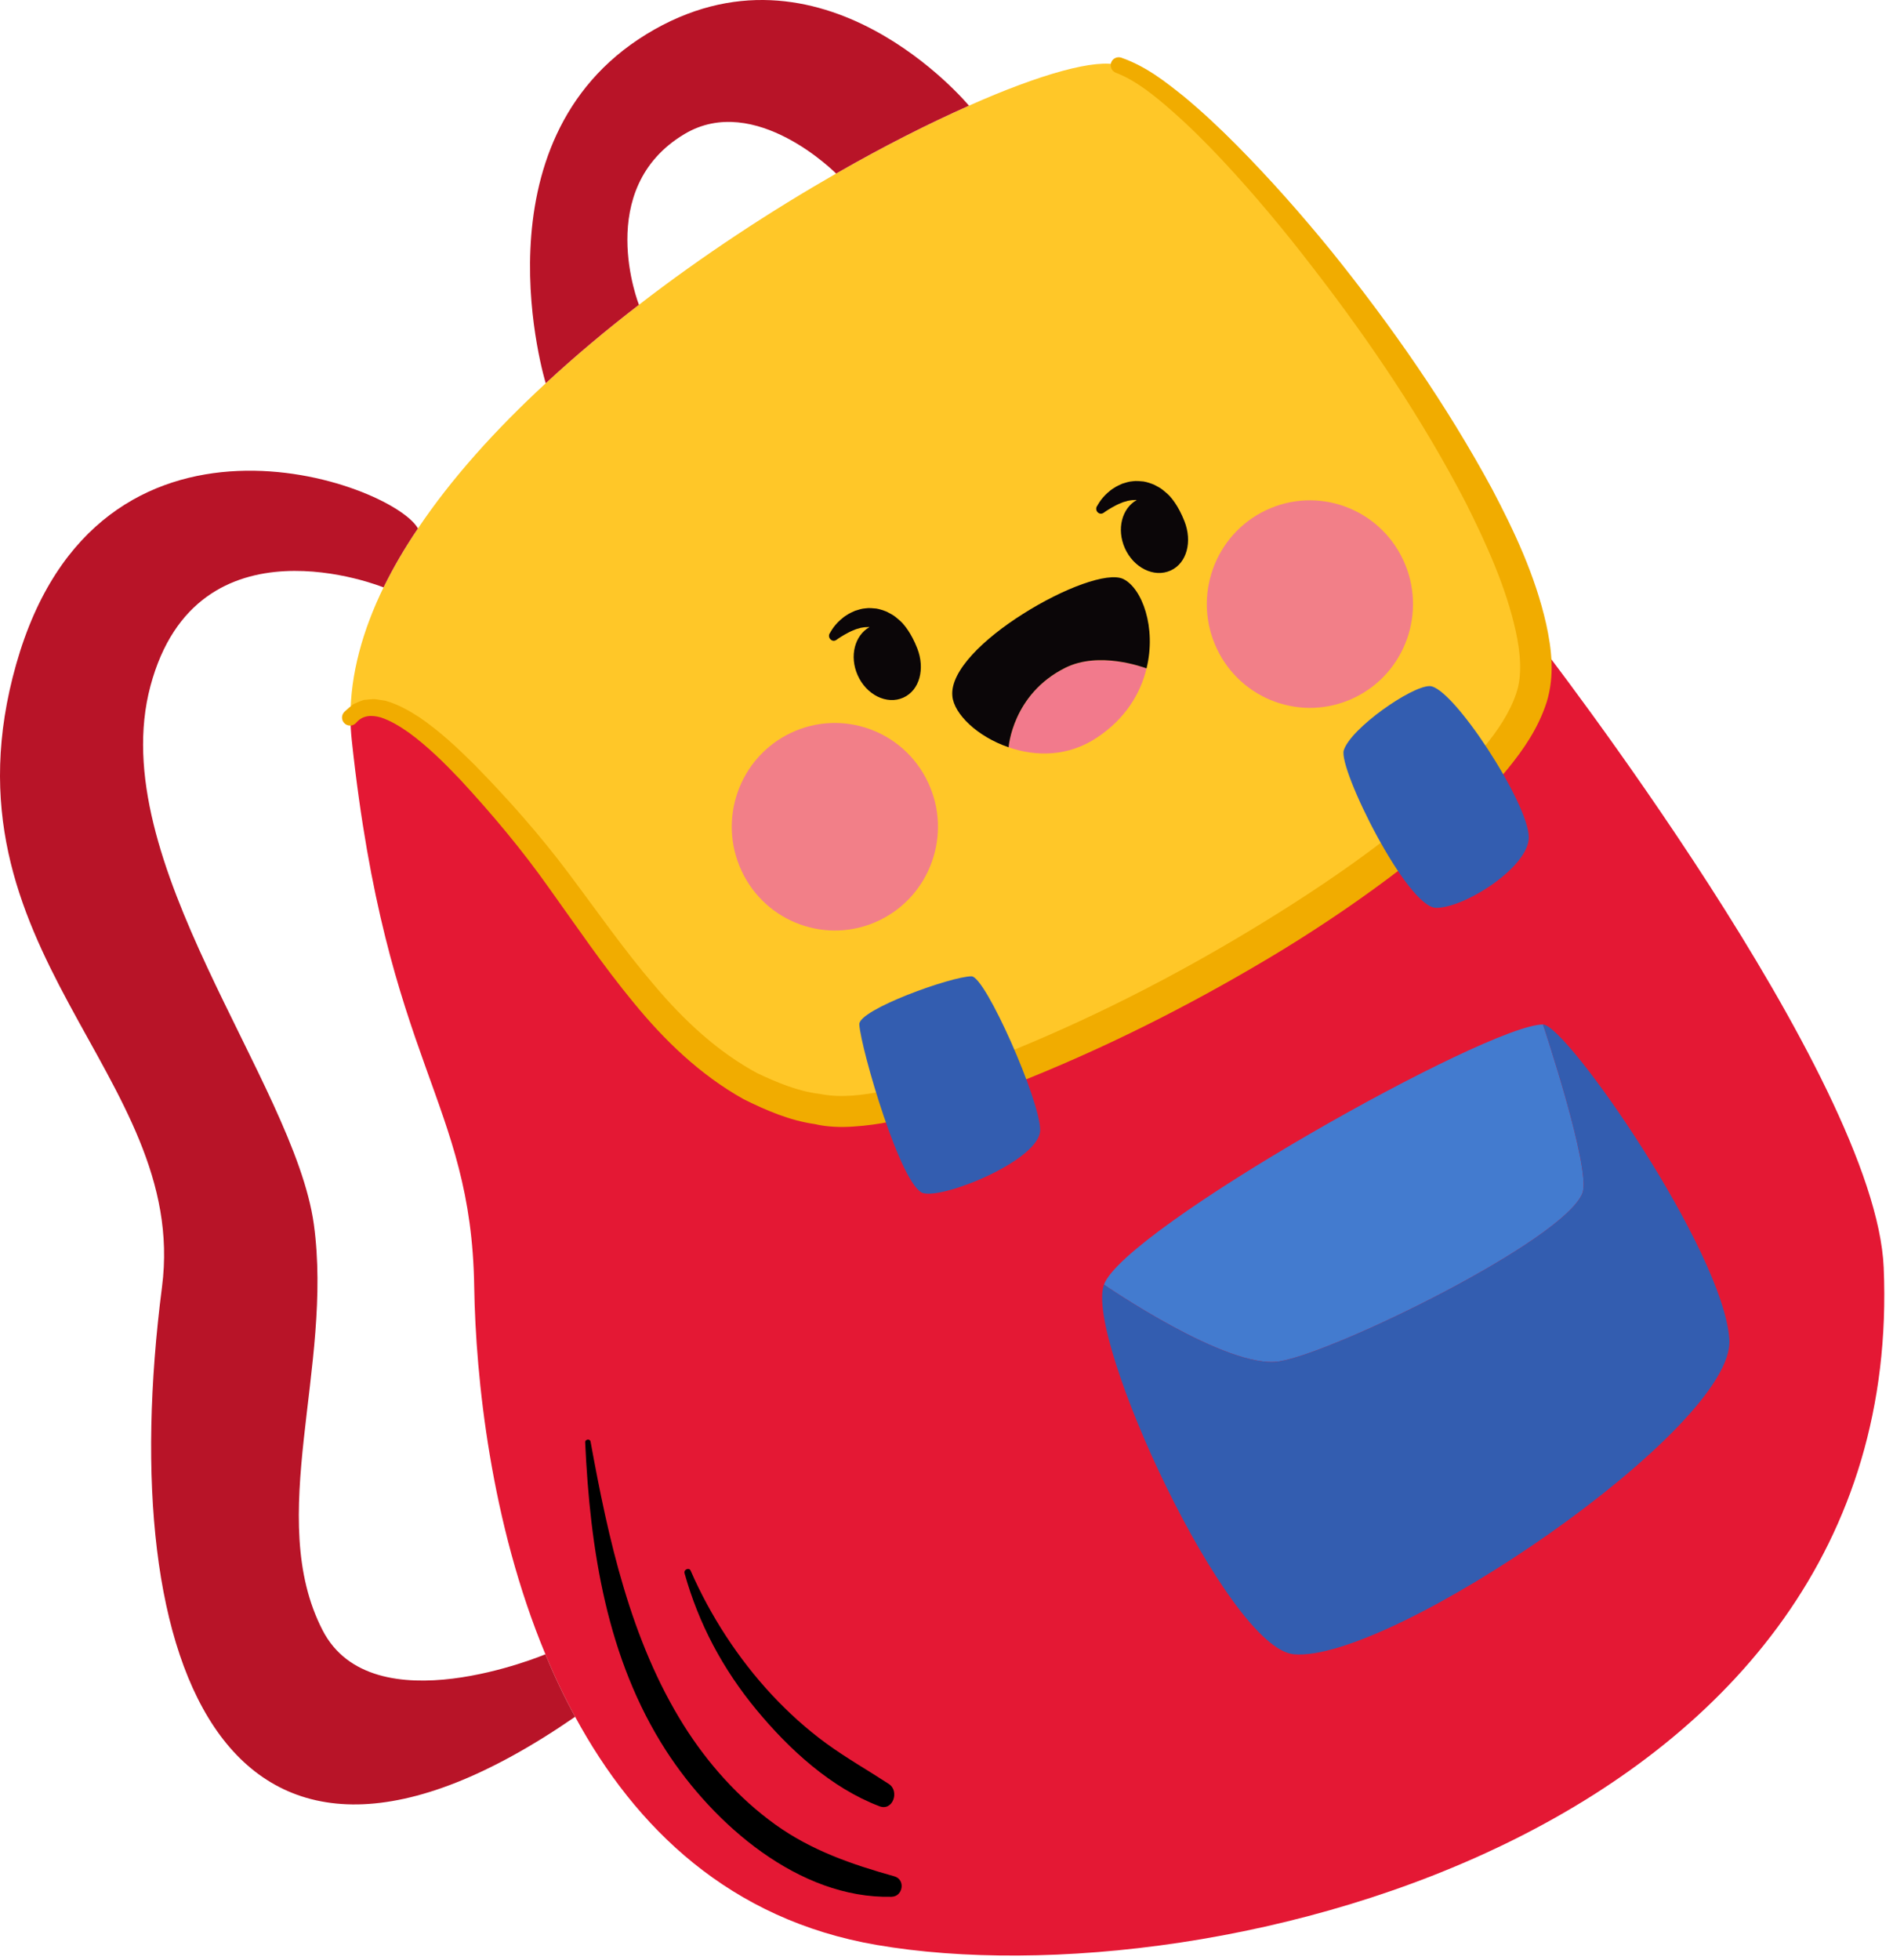 <svg width="172" height="178" viewBox="0 0 172 178" fill="none" xmlns="http://www.w3.org/2000/svg">
<path d="M171.155 115.111C173.307 166.076 110.409 181.9 79.663 176.62C66.328 174.332 57.735 166.001 52.258 155.898C51.251 154.066 50.351 152.16 49.557 150.223C44.599 138.319 43.225 125.182 43.087 116.867C42.829 99.822 35.137 96.831 31.964 67.245C31.888 66.526 31.842 65.824 31.842 65.107H31.857C34.939 61.643 42.034 69.243 47.589 75.865C55.066 84.745 61.901 99.242 75.162 100.875C88.423 102.506 137.724 76.307 139.479 61.905C139.631 60.653 139.54 59.217 139.249 57.631C140.196 58.853 170.438 97.854 171.155 115.111Z" fill="#E41834"/>
<path d="M139.249 57.631C139.539 59.217 139.631 60.652 139.479 61.905C137.724 76.307 88.423 102.507 75.162 100.875C61.902 99.242 55.066 84.746 47.589 75.865C42.034 69.243 34.939 61.643 31.857 65.107H31.842C31.842 61.217 32.94 57.265 34.848 53.342C35.733 51.543 36.771 49.758 37.976 47.988C41.028 43.44 45.04 38.999 49.588 34.803C52.258 32.332 55.112 29.937 58.056 27.678C63.901 23.161 70.111 19.118 75.971 15.761C80.275 13.288 84.394 11.214 88.041 9.597C94.572 6.695 99.637 5.293 101.667 5.934C110.135 8.589 136.121 41.045 139.249 57.631Z" fill="#FFC728"/>
<path d="M88.04 9.597C84.394 11.214 80.274 13.288 75.97 15.761C75.97 15.761 68.615 8.33 62.191 12.174C53.875 17.133 58.055 27.678 58.055 27.678C55.111 29.937 52.257 32.332 49.587 34.803C49.587 34.803 42.827 12.861 58.727 3.111C74.627 -6.624 88.04 9.597 88.04 9.597Z" fill="#B81428"/>
<path d="M49.557 150.223C50.351 152.16 51.251 154.067 52.258 155.898C20.825 177.581 10.22 151.778 14.72 116.866C17.223 97.518 -5.955 86.438 1.476 60.3C8.892 34.177 35.58 43.775 37.976 47.987C36.77 49.757 35.732 51.542 34.848 53.341C34.848 53.341 17.91 46.43 13.668 62.299C9.426 78.168 26.73 98.249 28.515 111.173C30.301 124.143 24.044 137.831 29.309 148.038C33.841 156.844 49.557 150.223 49.557 150.223Z" fill="#B81428"/>
<path d="M101.884 5.238C104.157 6.036 105.88 7.412 107.589 8.778C109.274 10.175 110.858 11.664 112.384 13.204C115.437 16.284 118.301 19.532 121.033 22.885C126.449 29.626 131.419 36.738 135.571 44.401C137.599 48.259 139.485 52.237 140.489 56.674C140.964 58.87 141.297 61.272 140.529 63.77C139.767 66.125 138.442 68.035 137.029 69.774C134.182 73.257 130.831 76.107 127.406 78.803C123.948 81.464 120.352 83.907 116.658 86.18C109.249 90.69 101.531 94.658 93.472 97.919C89.418 99.499 85.318 100.989 80.934 101.846C79.842 102.069 78.722 102.226 77.564 102.299C76.446 102.383 75.121 102.343 74.04 102.078C71.753 101.756 69.609 100.831 67.578 99.823C63.59 97.599 60.342 94.437 57.581 91.059C54.787 87.686 52.373 84.098 49.882 80.635C47.434 77.17 44.689 73.899 41.806 70.785C40.352 69.253 38.838 67.766 37.184 66.554C36.355 65.969 35.488 65.44 34.609 65.153C33.72 64.894 32.953 64.975 32.398 65.592L32.347 65.649C32.077 65.948 31.617 65.971 31.317 65.703C31.018 65.433 30.994 64.972 31.262 64.673C31.278 64.657 31.295 64.64 31.311 64.623C31.561 64.394 31.822 64.169 32.089 63.955C32.403 63.809 32.735 63.662 33.066 63.559C33.4 63.528 33.749 63.481 34.079 63.486L35.025 63.635C36.211 63.973 37.208 64.554 38.154 65.167C40.007 66.442 41.605 67.946 43.149 69.482C46.188 72.585 49.066 75.834 51.674 79.314C54.272 82.768 56.71 86.283 59.458 89.479C62.17 92.697 65.262 95.555 68.83 97.468C70.647 98.319 72.516 99.106 74.507 99.34C76.408 99.722 78.346 99.459 80.394 99.069C84.445 98.259 88.458 96.79 92.386 95.23C100.236 92.003 107.825 88.049 115.062 83.589C118.678 81.357 122.222 79.004 125.584 76.439C128.912 73.854 132.159 71.102 134.769 67.938C136.072 66.372 137.216 64.662 137.784 62.912C138.332 61.276 138.146 59.232 137.713 57.274C136.833 53.31 135.072 49.417 133.184 45.653C129.283 38.135 124.492 31.019 119.272 24.282C116.673 20.901 113.938 17.619 111.031 14.516C109.579 12.963 108.069 11.465 106.487 10.074C104.921 8.698 103.23 7.322 101.448 6.631L101.381 6.605C101.007 6.458 100.821 6.039 100.967 5.664C101.109 5.296 101.518 5.111 101.884 5.238Z" fill="#F1AC00"/>
<path d="M81.255 170.386C77.4 169.307 73.728 168.044 70.442 165.683C67.127 163.303 64.297 160.128 62.127 156.675C57.299 148.989 55.265 139.741 53.658 130.905C53.607 130.628 53.156 130.693 53.169 130.972C53.616 140.708 55.131 150.629 60.511 158.964C64.841 165.67 72.597 172.439 81.004 172.246C82.057 172.223 82.297 170.675 81.255 170.386Z" fill="black"/>
<path d="M80.76 161.999C78.868 160.763 76.899 159.648 75.07 158.315C73.28 157.007 71.623 155.508 70.111 153.885C67.074 150.622 64.538 146.718 62.75 142.626C62.61 142.307 62.106 142.537 62.197 142.862C63.489 147.478 65.687 151.585 68.735 155.27C71.708 158.86 75.509 162.357 79.912 164.026C81.128 164.488 81.759 162.653 80.76 161.999Z" fill="black"/>
<path d="M140.196 93.032C140.196 93.032 144.62 106.246 143.781 108.351C142.102 112.624 121.319 122.801 116.239 123.626C111.54 124.404 100.308 116.653 100.308 116.653C102.17 111.587 135.144 93.032 140.196 93.032Z" fill="#437BCF"/>
<path d="M100.308 116.653C100.308 116.653 111.54 124.404 116.239 123.626C121.32 122.801 142.102 112.624 143.781 108.351C144.62 106.246 140.196 93.032 140.196 93.032C142.316 93.032 156.614 113.615 157.133 121.642C157.667 129.653 126.325 151 117.567 150.224C111.493 149.673 98.523 121.505 100.308 116.653Z" fill="#335DB0"/>
<path d="M78.077 93.027C78.211 95.216 81.892 107.873 83.908 108.356C85.925 108.838 94.511 105.29 94.511 102.617C94.511 99.944 89.538 88.661 88.277 88.658C86.466 88.653 77.995 91.685 78.077 93.027Z" fill="#335DB0"/>
<path d="M122.098 68.129C121.573 69.767 127.842 82.439 130.493 82.439C133.143 82.439 138.909 78.711 138.909 76.039C138.909 72.976 131.969 62.307 129.897 62.304C128.233 62.298 122.74 66.129 122.098 68.129Z" fill="#335DB0"/>
<path d="M81.986 56.573C81.808 56.385 81.588 56.207 81.366 56.023C81.143 55.837 80.848 55.699 80.575 55.551C80.279 55.43 79.955 55.32 79.627 55.262C79.29 55.231 78.955 55.192 78.629 55.244C78.295 55.26 77.999 55.375 77.704 55.46C77.431 55.578 77.163 55.698 76.946 55.849C76.714 55.985 76.526 56.148 76.355 56.294C76.017 56.597 75.789 56.887 75.643 57.103C75.495 57.318 75.424 57.467 75.427 57.458C75.271 57.643 75.295 57.925 75.484 58.081C75.669 58.239 75.879 58.225 76.104 58.027C76.112 58.019 76.203 57.957 76.385 57.845C76.563 57.729 76.828 57.576 77.138 57.415C77.295 57.336 77.463 57.259 77.644 57.193C77.816 57.106 78.014 57.085 78.198 57.015C78.389 56.992 78.58 56.938 78.773 56.95C78.852 56.937 78.928 56.942 79.005 56.947C77.657 57.7 77.163 59.588 77.924 61.308C78.72 63.106 80.579 64.023 82.076 63.352C83.572 62.682 84.061 60.713 83.345 58.882C82.773 57.423 82.152 56.768 81.986 56.573Z" fill="#0B0608"/>
<path d="M106.265 45.032C106.087 44.845 105.868 44.669 105.644 44.483C105.423 44.296 105.127 44.162 104.852 44.012C104.557 43.891 104.233 43.779 103.906 43.723C103.57 43.693 103.233 43.652 102.907 43.703C102.574 43.722 102.276 43.835 101.983 43.919C101.71 44.037 101.44 44.159 101.224 44.309C100.992 44.445 100.803 44.608 100.632 44.756C100.297 45.059 100.066 45.349 99.922 45.564C99.773 45.78 99.701 45.93 99.706 45.919C99.549 46.105 99.573 46.385 99.761 46.543C99.948 46.701 100.157 46.685 100.383 46.489C100.39 46.481 100.481 46.42 100.662 46.308C100.842 46.191 101.106 46.036 101.416 45.877C101.573 45.797 101.743 45.721 101.922 45.654C102.095 45.567 102.293 45.547 102.476 45.477C102.666 45.452 102.859 45.399 103.052 45.41C103.13 45.398 103.206 45.402 103.284 45.409C101.935 46.161 101.442 48.05 102.202 49.769C102.999 51.565 104.858 52.482 106.355 51.812C107.851 51.141 108.341 49.172 107.624 47.341C107.051 45.883 106.433 45.228 106.265 45.032Z" fill="#0B0608"/>
<path d="M110.551 58.882C108.341 54.177 110.342 48.56 115.019 46.337C119.695 44.114 125.279 46.128 127.488 50.832C129.698 55.537 127.697 61.156 123.021 63.377C118.344 65.601 112.761 63.588 110.551 58.882Z" fill="#F27F88"/>
<path d="M67.387 79.1C65.178 74.395 67.179 68.778 71.855 66.555C76.532 64.333 82.115 66.345 84.325 71.051C86.535 75.757 84.533 81.374 79.857 83.596C75.18 85.819 69.597 83.806 67.387 79.1Z" fill="#F27F88"/>
<path d="M96.786 60.646C99.862 59.102 103.86 60.588 104.176 60.693C103.635 62.945 102.283 65.238 99.703 66.959C97.059 68.737 94.098 68.715 91.645 67.859L91.646 67.844C91.646 67.844 91.992 63.035 96.786 60.646Z" fill="#F27A8C"/>
<path d="M102.071 52.583C103.776 53.423 105.086 57.008 104.175 60.694C103.86 60.589 99.862 59.102 96.785 60.647C91.991 63.036 91.645 67.846 91.645 67.846L91.644 67.861C88.815 66.899 86.675 64.835 86.533 63.21C86.311 60.925 89.418 57.975 92.952 55.747C96.581 53.445 100.665 51.897 102.071 52.583Z" fill="#0B0608"/>
</svg>
